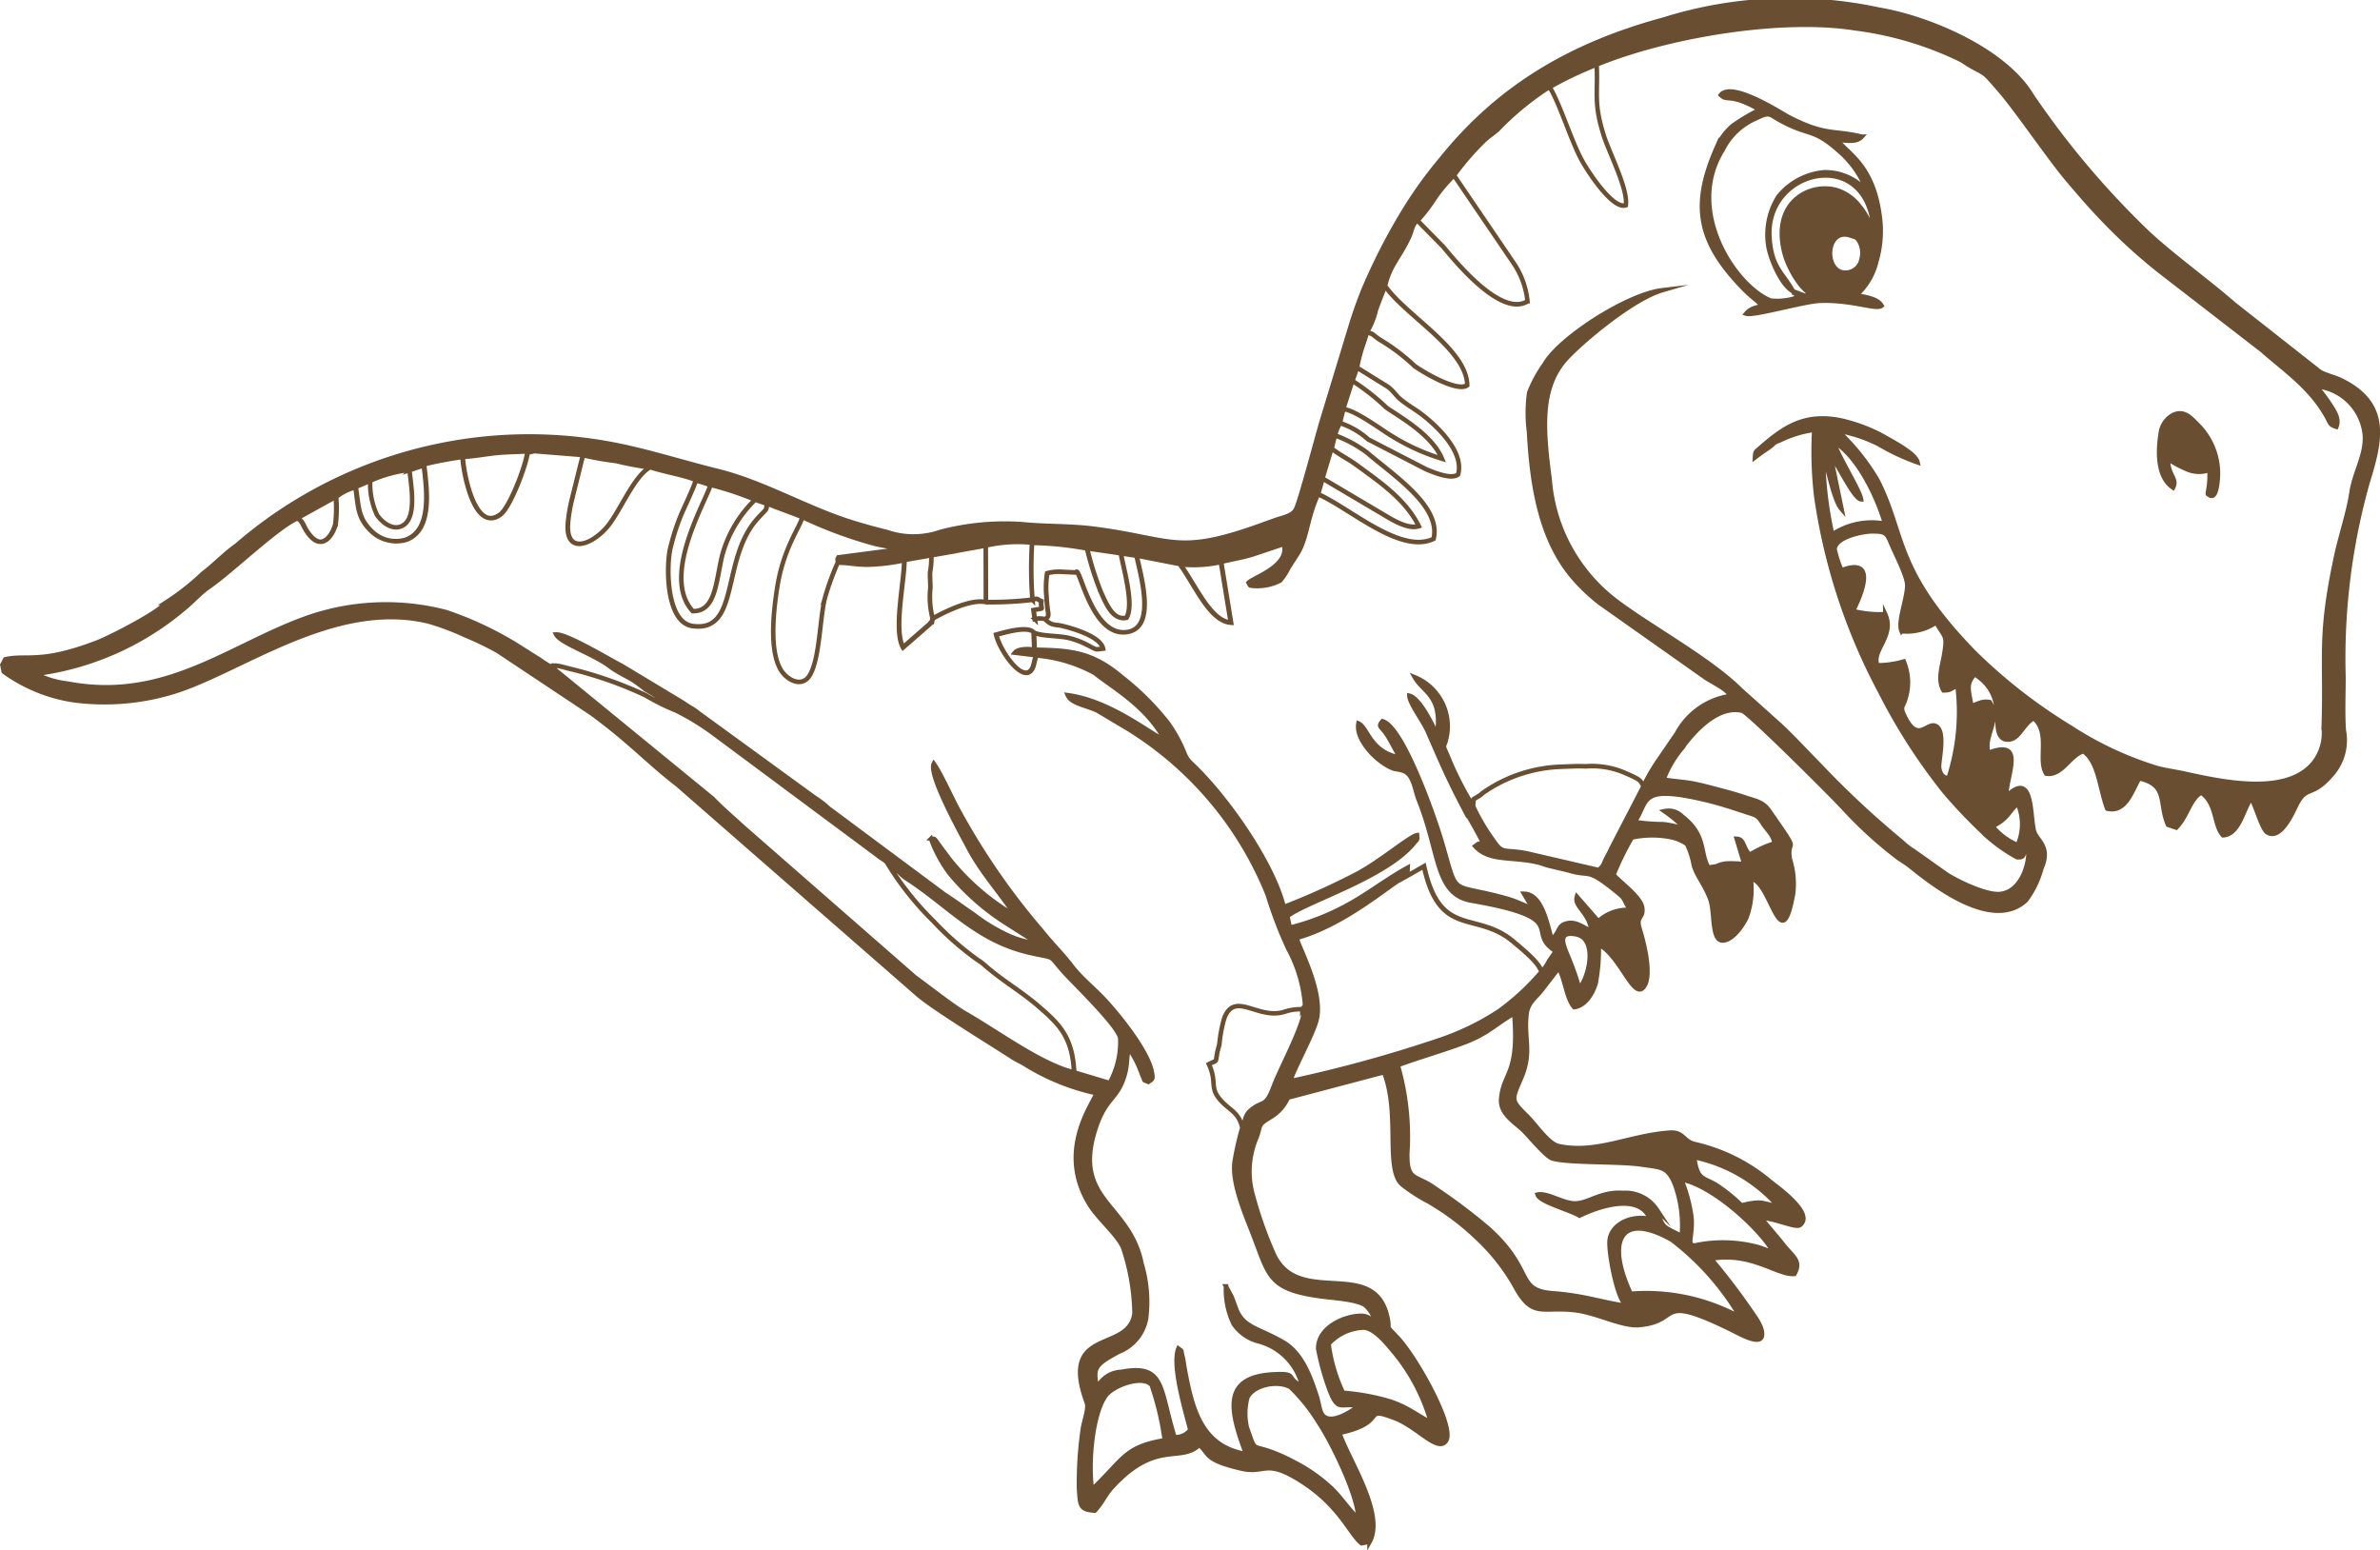 <svg xmlns="http://www.w3.org/2000/svg" width="170.656" height="111.164" viewBox="0 0 170.656 111.164">
  <g id="Ebene_x0020_1" transform="translate(0.018 -0.151)">
    <path id="Pfad_106" data-name="Pfad 106" d="M98.18,110.69l-.56.11c-.87-.64-1.6-2.93-4.9-4.8-2.03-1.14-2.13-.17-3.76-.56-2.59-.62-2.2-.97-2.98-1.7-1.34,1.33-3.11-.41-6.26,3.04-.52.57-.68,1.08-1.24,1.68-1.08-.07-1.04-.36-1.13-1.58a27.011,27.011,0,0,1,.28-4.3c.09-.58.43-1.44.28-1.86-2.03-5.51,3.03-3.49,3.42-6.4a15.48,15.48,0,0,0-.79-4.64c-.29-.86-1.75-2.1-2.39-3.1-2.47-3.92.27-7.37.45-8.05a16.125,16.125,0,0,1-4.99-1.99c-.38-.25-.71-.37-1.13-.65-1.43-.93-5.46-3.39-6.65-4.4L48.57,56.42c-2.22-1.72-3.39-3.08-6.17-5.12l-6.72-4.47a23.351,23.351,0,0,0-2.36-1.14,18.832,18.832,0,0,0-2.58-.97c-6.89-1.69-13.7,3.74-18.58,5.12a17.01,17.01,0,0,1-6.79.53A11.457,11.457,0,0,1,.25,48.31l-.1-.49c.06-.11.16-.31.21-.4,1.53-.35,2.5.36,6.57-1.2,1-.38,4.58-2.24,4.91-2.84a18.007,18.007,0,0,0,2.68-2.1c.87-.66,1.51-1.37,2.42-2.02a32.077,32.077,0,0,1,28-7.04c2.22.5,4.32,1.16,6.47,1.69,3.15.78,5.95,2.41,8.97,3.46.85.3,2.22.69,3.19.92a5.835,5.835,0,0,0,3.83,0,18.058,18.058,0,0,1,5.95-.55c1.72.17,3.37.09,5.24.34,5.24.7,5.78,1.77,10.89.05.63-.21,1.25-.44,1.86-.66.64-.23,1.34-.32,1.58-.83.32-.68,1.51-5.18,1.83-6.26l1.92-6.31c.35-1.17.62-1.99,1.06-3.09a42.9,42.9,0,0,1,2.84-5.58,30.251,30.251,0,0,1,2.76-3.85c4.04-5.03,9.13-8.15,15.92-9.99A30.388,30.388,0,0,1,134.7.84c3.62.61,9.01,2.9,10.96,6.15a61.235,61.235,0,0,0,8.41,9.94c2.01,1.83,4.11,3.3,6.11,5.04l6.14,4.83c.39.24,1.07.39,1.5.6,3.54,1.71,2.84,4.38,1.92,7.36a46.375,46.375,0,0,0-1.72,13.93c0,1.28-.06,2.56.02,3.81a3.722,3.722,0,0,1-.88,3.21c-1.43,1.65-1.78.72-2.5,2.12-.27.53-1.12,2.57-2.09,2.01-.4-.23-.83-1.92-1.17-2.45-.57.75-.84,2.59-2.02,2.65-.66-.71-.42-2.29-1.56-3.06-.83.47-.97,1.66-1.79,2.51l-.59-.2c-.68-1.52.04-2.87-2.07-3.33-.54.91-.96,2.48-2.29,2.17-.54-1.41-.6-3.34-1.7-4.11-.95.23-1.54,1.78-2.67,1.6-.64-.95.32-2.95-.9-3.97-.84.41-1.09,1.78-2.12,1.49-1.11-.55.45-3.02-2.12-4.65-.64.73-.43,1.1-.23,2.28.56-.19.76-.37,1.31-.28.82,1.27-.46,2.4-.1,3.64,2.69-1.04,1.32,1.53,1.27,3.14,1.93-1.92,1.71,1.13,1.99,2.41.17.75,1.26,1.12.55,2.73a6.818,6.818,0,0,1-1.1,2.28c-2.34,2.2-6.47-.94-8.29-2.42-.33-.27-.67-.44-.99-.69a29.79,29.79,0,0,1-3.74-3.41c-.83-.92-6.91-6.97-7.33-7.06-1.8-.42-3.52,1.54-4.39,2.76a7.771,7.771,0,0,0-1.25,2.16c.64.14,1.43.16,2.13.3.67.13,1.27.3,1.92.47s1.29.35,1.87.55c.7.23,1.22.31,1.63.9,2.41,3.45,1.24,1.83,1.5,3.49a5.863,5.863,0,0,1,.24,2.46c-.88,4.89-1.59-.95-3.04-1.04a5.8,5.8,0,0,1-.32,2.8c-.3.6-.9,1.46-1.55,1.61-1,.23-.67-1.97-1.03-2.94-.37-1.03-.99-1.7-1.19-2.47a5.66,5.66,0,0,0-.48-1.49,3.074,3.074,0,0,0-1.13-.49,6.926,6.926,0,0,0-2.83.02,20.671,20.671,0,0,0-1.31,2.67c.43.52,1.97,1.6,2.06,2.38.1.8-.5.54-.17,1.56.28.9.84,3.1.35,3.98-.68,1.21-1.53-1.6-2.97-2.71l-.33-.2a13.193,13.193,0,0,1-.22,2.77c-.21.69-.71,1.6-1.54,1.71-.56-.62-.64-2.01-1.11-2.8l-1.24,1.6c-.42.54-.98.87-1.07,1.73-.19,1.81.41,2.69-.39,4.56-.68,1.6-.76,1.55.44,2.74.58.57,1.51,1.97,2.25,2.13,2.68.58,5.06-.75,7.93-.96,1.08-.08.94.62,1.89.83a12.766,12.766,0,0,1,5.35,2.68c.58.46,3.2,2.32,2.13,3.12-.3.22-1.82-.5-2.78-.53.5.66,1.03,1.22,1.56,1.9.71.91,1.36,1.17.83,2.13-1.21.11-3.08-1.61-5.98-1.09a48.726,48.726,0,0,1,3.13,4.14,3.774,3.774,0,0,1,.45.82c.5,1.6-1.39.49-2.1.14-5.54-2.71-3.48-.58-6.69-.34-1.17.09-3.04-.9-4.55-1.07-2.31-.27-3,.57-4.2-1.56a14.44,14.44,0,0,0-2.82-3.62,18,18,0,0,0-3.49-2.62,12.108,12.108,0,0,1-1.87-1.21c-1.26-1.07-.13-5.11-1.31-8.05l-6.89,1.82a3.062,3.062,0,0,1-1.23,1.39c-.96.58-.68.5-1.01,1.44a6.186,6.186,0,0,0-.27,4.19,28.855,28.855,0,0,0,1.51,4.25c1.79,3.75,7.05.24,8.09,4.3.34,1.31-.27.53.77,1.64,1.34,1.42,4.13,6.41,3.48,7.39-.58.87-2.03-.99-3.67-1.62-2.47-.93-.34.29-3.98,1.06.66,1.93,3.29,5.83,2.16,7.82Zm19.65-54.16c-.23-.43-.19-.46-1.19-.9a5.939,5.939,0,0,0-2.94-.53c-.64-.03-1.15.01-1.79.03a10.357,10.357,0,0,0-5.63,1.9,1.389,1.389,0,0,1-.32.24c-.14.09-.18.1-.31.19l-.04.49a24.049,24.049,0,0,1-1.84-3.63c-.34-.79-.28-.51-.09-1.19a3.8,3.8,0,0,0-2.25-4.42c.56.99,1.74,1.26,1.67,3.36,0,.03-.03.33-.03.34-.08.42-.02.16-.1.33-.32-.74-1.23-2.55-1.93-2.71.01.54.99,1.81,1.33,2.59,1.03,2.35,1.39,3.24,2.61,5.57a29.364,29.364,0,0,1,1.43,2.57c-.4-.17-.35-.17-.65.06,1.01,1.12,2.59.72,4.49,1.16.28.07.48.16.74.23l1.44.34c1.68.52,1.24-.27,3.46,1.53.64.52.42.36.96,1.31a3.078,3.078,0,0,0-2.26.81l-1.54-1.76c-.22.71.92,1.14,1.04,2.47-.45-.17-.99-.67-1.63-.58-.84.12-.57.67-1.23,1.16-.35-1.34-.75-3.24-1.97-3.26l.63,1.06c-.56-.19-1.14-.51-1.85-.71-4.31-1.21-3.44.08-4.73-4.24-.58-1.92-2.77-8.09-4.2-8.48-.37.45-.07.29.47,1.21.25.43.53.97.77,1.39-2.14-.38-2.3-2.15-2.96-2.44-.2.97.91,2.34,2.01,2.99.66.39.61.21,1.19.4.77.25.83,1.37,1.13,2.11,1.55,3.88,1.16,6.75,3.78,7.21,7.27,1.26,3.78,2.2,6.04,3.62l-.48.69a3.064,3.064,0,0,1-.53.77c-.22-.71-1.45-1.66-1.99-2.13-2.71-2.31-5.29-.18-6.44-5.43l-1.42.81c.27-.59.2-.02.24-.7-1.29.7-2.53,1.64-3.84,2.41a17.185,17.185,0,0,1-4.61,1.89l-.18-.82c1.3-1.03,7.1-2.79,9.07-5.23.25-.31.26-.18.23-.58-.53.09-2.59,1.86-4.29,2.77a51.272,51.272,0,0,1-5.27,2.38c-.77-3.15-4.07-7.85-6.5-10.17-.61-.58-.48-.6-.9-1.49a10.322,10.322,0,0,0-.89-1.51,19.091,19.091,0,0,0-3.27-3.27c-2.22-1.89-3.77-1.95-6.29-2.01l-.05-1.22c.6.27,1.88.2,2.58.4a5.808,5.808,0,0,1,1.14.43c.82.42.59.39,1.23.31-.19-.86-2.09-1.42-2.9-1.62-.51-.13-.82.01-1.26-.5.42-.22.16-.3.11-1.62a6.632,6.632,0,0,1,.05-1.67,3.565,3.565,0,0,1,1.17-.09l.89.04c.23-.64,1.06,4.4,3.48,4.29,2.33-.11,1.22-3.87.87-5.49l3.12.61c1.14,1.56,2.15,4.07,3.65,4.19l-.71-4.35c.82-.21,1.54-.3,2.36-.57l2.12-.71a.332.332,0,0,1,.04.13c.28,1.49-2.19,2.26-2.56,2.64.16.3.08.17.23.22a3.617,3.617,0,0,0,2.03-.37,4.3,4.3,0,0,0,.6-.92l.61-.95c.74-1.14.7-2.59,1.52-4.33,2.29,1,5.89,4.33,8.28,3.2.56-2.33-2.85-4.53-4.77-6.18a9.129,9.129,0,0,0-2.3-1.24,3.4,3.4,0,0,1,.36-.88,5.631,5.631,0,0,1,2.02,1.17l4.15,2.14c.58.24,1.79.75,2.29.38.54-1.86-2.15-4.04-3.03-4.62a12.621,12.621,0,0,1-1.07-.75c-.36-.29-.53-.63-.93-.92l-2.21-1.37a10.734,10.734,0,0,1,.31-1.27c.14-.48.29-.79.39-1.27.56.14.35.15.97.55a14.079,14.079,0,0,1,2.44,1.85c.3.24,3.02,1.95,3.79,1.39-.05-2.59-4.42-4.99-5.89-7.11.37-1.54.97-1.92,1.72-3.51.25-.54.17-.8.59-1.19l1.86,1.89c.88,1.06,4.15,5.08,6.04,3.91a5.929,5.929,0,0,0-.96-2.69l-4.31-6.34a19.6,19.6,0,0,1,2.22-2.55c.25-.23.62-.47.9-.72a20.432,20.432,0,0,1,3.73-3.07c.68,1.07,1.5,3.7,2.24,5.12.44.85,2.29,3.7,3.23,3.36.18-1.11-1.18-3.76-1.56-4.93-.77-2.39-.43-3.06-.53-5.15,5.16-2.11,13.29-3.43,18.52-2.6a24.264,24.264,0,0,1,7.47,2.2c.36.18.46.29.79.48,1.18.68.85.29,2.15,1.8,1.14,1.31,3.51,4.78,4.74,6.25.9,1.07,1.66,1.95,2.54,2.87a39.62,39.62,0,0,0,4.15,3.8l7.36,5.69c1.56,1.39,3.42,2.6,4.63,4.75.28.51.21.58.69.73.23-.56-.12-1.07-.45-1.59a14.191,14.191,0,0,0-.99-1.32,3.878,3.878,0,0,1,3.36,2.85c.49,1.68-.58,3.1-.83,4.75-.2,1.37-.77,3.07-1.09,4.53-1.28,5.95-.73,7.13-.91,12.35a3.463,3.463,0,0,1-.56,2.31c-1.81,2.65-6.59,1.61-9.4.99-.77-.17-1.58-.26-2.23-.48a24.455,24.455,0,0,1-5.95-2.82,38,38,0,0,1-6.9-5.37c-5.84-5.98-4.96-8.51-6.98-12.41a15.8,15.8,0,0,0-2.83-3.51,10.249,10.249,0,0,1,2.98.99,15.264,15.264,0,0,0,2.75,1.28c-.14-.65-1.84-1.5-2.46-1.87a11.946,11.946,0,0,0-3.04-1.14c-2.55-.51-4.01.43-5.73,1.93-.41.36-.4.28-.43.73.26-.2.55-.41.89-.64.64-.43.31-.37.86-.57a8.174,8.174,0,0,1,2.5-.77,27.938,27.938,0,0,0,.14,4.73,42.5,42.5,0,0,0,4.58,14.02,41.46,41.46,0,0,0,4.65,7.23,36.224,36.224,0,0,0,2.75,2.89,2.576,2.576,0,0,0,.34.32,11.5,11.5,0,0,0,2.08,1.45c.61.05.32-.2.8-.71.16.96-.41,3.22-2.05,3.35-1.07.08-3.27-1.04-3.85-1.44l-2.34-1.66a4.551,4.551,0,0,1-.81-.63,64.328,64.328,0,0,1-5.84-5.44c-.95-.96-1.93-2.03-2.86-2.9l-2.89-2.59c-2.43-2.42-7.55-5.08-9.61-6.92a12.108,12.108,0,0,1-4.06-8.14c-.47-3.57-.73-6.58,1.19-8.67,1.18-1.28,4.76-4.28,6.88-4.9-2.52.3-7.37,3.44-8.43,5.3a9.382,9.382,0,0,0-1.11,2.05,10.559,10.559,0,0,0-.01,2.81c.2,3.8.82,7.88,3.34,10.65a13.549,13.549,0,0,0,1.73,1.61l7.58,5.35c.53.36,1.59.83,1.79,1.32a5.208,5.208,0,0,0-3.84,2.69l-1.26,1.84a14.683,14.683,0,0,0-1.14,1.94ZM38.3,32.5l3.49.28-.78,3.14a11.362,11.362,0,0,0-.28,1.59c-.26,2.36,1.54,1.81,2.72.5.96-1.06,1.94-3.69,3.15-4.36.89.31,2.68.62,3.28.93-.07.36-.76,1.81-1.01,2.38a15.768,15.768,0,0,0-.83,2.57c-.28,1.33-.27,5.24,1.61,5.5,3.42.48,2.03-4.77,4.63-7.67.69-.77.69-.59.68-1.11.83.34,1.68.62,2.55.98-.16.7-1.34,2.18-1.79,5-.24,1.5-.65,4.7.34,6.09.46.64,1.47,1.15,2.01.21.7-1.24.69-4.06,1.07-5.53a19.88,19.88,0,0,1,.91-2.5c.73-.01,1.36.15,2.16.14a14.1,14.1,0,0,0,2.63-.32c0,1.52-.79,5.01-.09,6.25l1.89-1.65c.34-.44.04.23.24-.42.95-.54,2.79-1.42,3.82-1.17a25.47,25.47,0,0,0,3.34-.17c.42-.15.22-.07.62.09-.09.7.34.46-.56.64l.09.65a1.436,1.436,0,0,1,.73,0c.44.5.75.37,1.26.5.81.2,2.71.76,2.9,1.62-.63.08-.4.1-1.23-.31a6.056,6.056,0,0,0-1.14-.43c-.7-.2-1.98-.13-2.58-.4-.39-.54-2.16,0-2.7.15.3,1.28,2.12,3.78,2.66,2.25l.19-.77a10.558,10.558,0,0,1,4.19,1.25c1.4,1.11,3.73,2.38,5.05,4.84-1.15-.53-3.91-2.83-6.98-3.25.26.6,1.26.71,2.13,1.11l2.15,1.28A24.916,24.916,0,0,1,90.89,64.32a29.5,29.5,0,0,0,1.46,3.83,10.087,10.087,0,0,1,1.21,4.09c-.02.04-.18.24-.2.27a3.826,3.826,0,0,0-1.33.2c-1.89.54-3.52-1.53-4.27.45a10.342,10.342,0,0,0-.35,1.88l-.13.48c-.18.89.04.58-.62.93.63,1.35-.01,1.66.89,2.64.62.67,1.26.82,1.51,1.92a21.19,21.19,0,0,0-.53,2.3c-.29,1.52.73,3.86,1.3,5.33,1.17,3.02,1.09,3.96,4.96,4.47.84.11,2.6.21,3.13.66a2.259,2.259,0,0,1,.61.95c-.3.19-.27-.24-1-.23-1.18.03-3.04.84-3.03,2.36a18.939,18.939,0,0,0,.81,2.93c.64,1.67.8.9,2.08,1.18-.03.04-2.24,1.77-2.72.37-.1-.29-.15-.65-.25-.99-.48-1.5-1.09-3.17-2.41-3.94-1.82-1.06-2.88-1.04-3.4-2.42-.11-.3-.21-.57-.32-.86l-.4-.74a5.633,5.633,0,0,0,.55,2.69,3.064,3.064,0,0,0,1.74,1.24,4.37,4.37,0,0,1,3.18,3.23c-1.27-.61-.31-.92-1.9-.86-3.85.13-3.34,2.49-2.13,5.72-3.27-.54-3.89-3.34-4.42-6.21-.04-.23-.08-.57-.14-.79-.13-.51.01-.33-.29-.56-.5,1.22.57,4.68.85,5.83a1.3,1.3,0,0,1-1.13.52c-1.1-3.52-.68-5.27-3.81-4.68a2,2,0,0,0-1.75,1.16c-.26-1.42-.26-1.62,1.56-2.6a3.162,3.162,0,0,0,1.96-2.37,9.48,9.48,0,0,0-.32-3.93c-.86-4.34-4.94-4.5-3.34-9.6.78-2.48,1.66-2.12,2.17-4.13.14-.54.12-1.24.24-1.75a7.824,7.824,0,0,1,.96,1.89c.27.58.04.35.45.54.32-.21.35-.2.25-.72-.29-1.52-2.44-4.16-3.43-5.21-.74-.79-1.64-1.5-2.31-2.37-.75-.98-1.45-1.63-2.19-2.57a49.593,49.593,0,0,1-5.94-8.61c-.5-.91-1.27-2.65-1.76-3.33-.41.8,2.08,5.25,2.44,5.94.96,1.86,2.34,3.31,3.38,4.94a16.717,16.717,0,0,1-4.6-3.92c-.22-.28-.43-.57-.65-.86-.68-.93-.43-.66-.77-.72a9.457,9.457,0,0,0,1.35,2.5,17.279,17.279,0,0,0,4.08,3.58l2.26,1.44a7.014,7.014,0,0,1-2.42-.71,12.534,12.534,0,0,1-2.2-1.37c-.74-.5-1.32-.94-2.14-1.47L59.4,58.11a7.323,7.323,0,0,0-1.03-.79l-8.33-6.06c-.34-.29-.56-.35-1.08-.72L44.58,47.9c-.79-.39-3.92-2.3-4.72-2.26.33.62,2.48,1.32,3.75,2.21a5.121,5.121,0,0,0,.53.37c.38.23.67.38,1.06.59a8.472,8.472,0,0,1,1.05.76,12.391,12.391,0,0,1,2.12,1.49,15.516,15.516,0,0,1-2.08-1.04,28.014,28.014,0,0,0-5.61-1.95c-.19-.05-.44-.12-.59-.15-.01,0-.27-.04-.28-.04-.39.02-.12-.07-.29.1a8.819,8.819,0,0,1-.87-.55l-1.73-1.09a24.968,24.968,0,0,0-4.94-2.3,17.094,17.094,0,0,0-10.13.46c-5.5,2-10.06,5.99-17.02,4.66a6.439,6.439,0,0,1-2.14-.62.7.7,0,0,1-.1-.08A20.486,20.486,0,0,0,13.16,43.8c.71-.57,1.1-1.09,1.9-1.64,1.55-1.08,4.82-4.23,6.24-4.84.4.13.41.5.76,1,1.12,1.6,1.89-.09,2-.59a9.691,9.691,0,0,0,.03-1.95,3.581,3.581,0,0,1,1.41-.69c.22,1.32.13,2.12,1.05,3.06a2.526,2.526,0,0,0,2.55.71c1.85-.66,1.55-3.37,1.3-5.35l-1.02.34c.38-.42,3.49-.91,3.79-.93.05,1.08.84,5.48,2.7,4.13.67-.49,1.8-3.38,1.95-4.44l.48-.11Zm82.26,56.26c-1.02-.51-1.28-.56-1.51-1.13-.11-.27-.14-.5-.27-.75a2.694,2.694,0,0,0-2.43-1.2c-1.56-.11-2.43.72-3.39.75-.87.03-2.03-.79-2.73-.63.15.51,2.15,1.05,2.93,1.46a.922.922,0,0,1,.08.05c1.26-.62,4.28-1.7,5.06.24-1.39-.31-2.86.41-2.91,1.63-.04.92.53,3.9,1.08,4.43a10.379,10.379,0,0,0,1.79.03c.33.05.18.03.31.08-2.25.44-4.05-.62-7.19-.84-2.79-.2-1.32-1.63-4.68-4.65a40.655,40.655,0,0,0-3.78-2.85c-1.42-1.05-2.04-.47-2.03-2.49a18.5,18.5,0,0,0-.68-6.37c1.46-.54,3.04-.99,4.52-1.53,1.95-.7,2.39-1.36,3.83-2.18.37,4.41-.78,4.21-.94,6.13-.09,1.07,1,1.68,1.58,2.24.41.39,1.64,1.9,2.1,2.03,1.13.34,4.85.2,6.4.44,1.37.21,1.86.1,2.4,1.45a8.657,8.657,0,0,1,.47,3.67ZM48.39,51.06a18.084,18.084,0,0,1,2.93,1.81l11.56,8.59c.38.32.65.35.88.79a21.439,21.439,0,0,0,3.18,3.96,21.775,21.775,0,0,0,3.17,2.78,3.067,3.067,0,0,1,.52.39c1.3,1.14,2.53,1.8,3.84,2.93,1.42,1.23,2.43,2.15,2.54,4.72-2.26-.49-5.51-2.9-7.8-4.21-.91-.52-2.51-1.8-3.62-2.6L53.27,59.45c-.73-.68-1.46-1.28-2.2-2.05L39.54,47.97c.17-.17-.1-.08.29-.1.01,0,.28.04.28.04.16.03.41.1.59.15a28.653,28.653,0,0,1,5.61,1.95,16.137,16.137,0,0,0,2.08,1.04Zm62.13,18.76a17.153,17.153,0,0,1-3.07,2.84,18.522,18.522,0,0,1-4.36,2.1,96.261,96.261,0,0,1-10.56,2.9c.01-.48,1.59-3.29,1.86-4.4.49-2-1.3-5.21-1.43-5.86,3.66-1.02,6.98-4.12,7.7-4.32l1.42-.81c1.15,5.25,3.73,3.12,6.44,5.43.54.46,1.77,1.42,1.99,2.13ZM133.48,9.95c-.39.43-1.07.28-1.77.22.73,1.01,2.58,1.76,3.06,5.52a7.758,7.758,0,0,1-.24,3.19,4.736,4.736,0,0,1-1.43,2.43c.62.15,1.5.23,1.8.76-.36.32-2.14-.44-4.43-.35-1.12.04-4.76,1.1-5.28.92.32-.37.56-.38,1.16-.57-.45-.44-.84-.69-1.39-1.26-3.29-3.39-3.67-6-1.88-10.08a4.175,4.175,0,0,1,1.16-1.57,13.236,13.236,0,0,1,1.93-1.14c-2.17-1.25-2.28-.55-2.8-1.06.8-1,4.33,1.3,4.82,1.56,2.71,1.41,3.28.93,5.28,1.43ZM128.6,21.06c.15.21.17.2.31.4a4.28,4.28,0,0,1-1.97.24c-2.52-1.01-6.17-6.42-3.44-10.8a4.752,4.752,0,0,1,2.41-2.27c.95-.48.96-.28,1.61.09,2.26,1.27,2.37.51,4.38,2.3a6.946,6.946,0,0,1,1.95,2.84,3.976,3.976,0,0,0-3.05-1.36,4.746,4.746,0,0,0-3.3,1.75,5.128,5.128,0,0,0-.72,3.54c.16.99,1.02,2.96,1.84,3.27ZM117.83,56.52l-2.31,4.46c-.13.31-.23.45-.38.75-.22.45-.13.44-.52.8l-5.17-1.2c-1.69-.32-1.69.11-2.4-.93a15,15,0,0,1-1.45-2.46l.04-.49c.13-.09.17-.1.31-.19a1.389,1.389,0,0,0,.32-.24,10.357,10.357,0,0,1,5.63-1.9c.64-.02,1.15-.06,1.79-.03a5.939,5.939,0,0,1,2.94.53c1,.44.96.47,1.19.9Zm18.52-11.11a3.756,3.756,0,0,0,2.47-.63c.62,1.13.82.83.55,2.39-.13.75-.47,1.74-.03,2.48.58,0,.46-.13,1-.33a15.3,15.3,0,0,1-.63,6.6s-.53.12-.68-.69c-.08-.43.55-2.79-.31-3.05-.62-.19-1.25,1.27-2.2-.73-.31-.65-.08-.6.09-1.2a3.852,3.852,0,0,0-.12-2.67,6.959,6.959,0,0,1-1.89.27c-.45-1.05,1.27-2.1.56-3.66a8.243,8.243,0,0,1-2.31-.23c.42-.84,1.91-3.98-.83-2.92a8.567,8.567,0,0,1-.49-1.51c.05-.9,2.08-1.29,2.72-1.28.78.01,1,.04,1.28.73.34.85,1.24,2.5,1.21,3.19-.05,1.07-.7,2.59-.4,3.25ZM76.99,77.03c-.11-2.57-1.12-3.49-2.54-4.72-1.31-1.13-2.54-1.8-3.84-2.93a3.527,3.527,0,0,0-.52-.39,20.71,20.71,0,0,1-3.17-2.78,21.438,21.438,0,0,1-3.18-3.96c.59.19.8.61,1.23.88,3.02,1.94,5.04,4.49,8.92,5.35,2,.45,1.14.03,2.54,1.54.84.9,3.89,3.86,3.88,4.62a6.029,6.029,0,0,1-.76,3.16l-2.56-.77ZM60.05,40.49a18.426,18.426,0,0,0-.91,2.5c-.38,1.48-.37,4.3-1.07,5.53-.53.94-1.55.43-2.01-.21-1-1.38-.58-4.58-.34-6.09.45-2.82,1.64-4.29,1.79-5a31.146,31.146,0,0,0,5.16,1.91c.61.16,1.28.22,1.85.4l-4.42.58c-.1.21-.05,0-.05.37Zm33.5,31.75c.01,1.33-1.66,4.28-2.23,5.79-.62,1.64-.76.94-1.7,1.77-.39.35-.34.75-.55,1.21-.25-1.1-.89-1.24-1.51-1.92-.91-.98-.27-1.29-.89-2.64.66-.34.44-.03.62-.93l.13-.48a9.414,9.414,0,0,1,.35-1.88c.75-1.98,2.38.1,4.27-.45a3.6,3.6,0,0,1,1.33-.2c.01-.03.18-.24.2-.27Zm3.84,36.81c-.73-.69-1.39-1.72-2.06-2.3a11.61,11.61,0,0,0-2.61-1.79,11.18,11.18,0,0,0-1.36-.63c-1.72-.67-1.3.03-1.97-1.82a4.481,4.481,0,0,1,.03-2.15c.4-.9,2.17-1.29,3.1-.75a12.752,12.752,0,0,1,2.06,2.59c.84,1.25,2.81,5.19,2.8,6.86Zm4.23-93.08a10.951,10.951,0,0,0,1.24-1.61,10.757,10.757,0,0,1,1.38-1.63l4.31,6.34a5.929,5.929,0,0,1,.96,2.69c-1.89,1.17-5.16-2.85-6.04-3.91l-1.86-1.89ZM124.77,94.6a14.01,14.01,0,0,0-7.86-1.69c-1.8-3.85-.69-5.94,2.96-3.86a19.111,19.111,0,0,1,4.91,5.56Zm2.47-33.99a7.717,7.717,0,0,0-1.8.83c-.52-.57-.38-1.12-.93-1.15l.55,1.82a8.092,8.092,0,0,0-1.28-.05,2.241,2.241,0,0,0-.72.2l-.58.09c-.63-1.06-.13-2.31-1.88-3.66a1.359,1.359,0,0,0-1.27-.38,9.885,9.885,0,0,1,1.56,1.33,6.473,6.473,0,0,0-1.68-.4,12.978,12.978,0,0,1-2.02-.16c1.04-1.48.21-2.74,5.18-1.55.97.23,2.01.58,2.89.87.7.23.74.19,1.14.81.33.5.71.77.83,1.4ZM102.57,102.1c-.38-.12-.09-.01-.41-.19l-1.04-.62a8.1,8.1,0,0,0-1.46-.66,15.967,15.967,0,0,0-3.38-.62,11.526,11.526,0,0,1-1.03-3.51,3.566,3.566,0,0,1,2.5-1.16c.73.02,1.55.99,2.05,1.59a13.685,13.685,0,0,1,2.77,5.16ZM83.5,103.41c-2.89.49-2.89,1.31-5.22,3.54-.29-2.04.06-5.47.98-6.73.55-.76,2.66-1.51,3.3-.77a20.7,20.7,0,0,1,.94,3.96ZM54.13,35.98a8.828,8.828,0,0,0-2.35,3.96c-.46,1.89-.46,4.06-2.12,4.03-2.26-2.45.81-7.66,1.28-9.05A22.5,22.5,0,0,1,54.13,35.98Zm23.81,3.5a21.169,21.169,0,0,0,1.01,3.17c.41.91.88,1.99,1.81,1.8.57-.9-.19-3.46-.4-4.62l1.11.17c.35,1.62,1.45,5.38-.87,5.49-2.42.12-3.25-4.93-3.48-4.29l-.89-.04a3.565,3.565,0,0,0-1.17.09,6.632,6.632,0,0,0-.05,1.67c.06,1.32.31,1.4-.11,1.62a1.324,1.324,0,0,0-.73,0l-.09-.65c.91-.18.47.06.56-.64-.4-.16-.2-.24-.62-.09a29.3,29.3,0,0,1-.03-4.08,23.091,23.091,0,0,1,3.94.4ZM111.09,6.4a25.485,25.485,0,0,1,3.38-1.61c.1,2.09-.24,2.76.53,5.15.38,1.17,1.74,3.82,1.56,4.93-.94.34-2.79-2.51-3.23-3.36-.74-1.42-1.55-4.05-2.24-5.12ZM50.93,34.92c-.46,1.39-3.54,6.6-1.28,9.05,1.66.03,1.65-2.14,2.12-4.03a8.739,8.739,0,0,1,2.35-3.96l.82.28c.01.52.01.33-.68,1.11-2.59,2.9-1.21,8.15-4.63,7.67-1.87-.26-1.89-4.17-1.61-5.5a15.767,15.767,0,0,1,.83-2.57c.25-.57.94-2.02,1.01-2.38l1.07.33Zm-4.35-1.26c-1.21.67-2.19,3.3-3.15,4.36-1.19,1.31-2.98,1.86-2.72-.5a11.363,11.363,0,0,1,.28-1.59l.78-3.14a22.648,22.648,0,0,0,2.4.42,20.636,20.636,0,0,0,2.41.45Zm51.41-9.68a5.431,5.431,0,0,0,.65-1.6c.21-.6.42-1.12.66-1.71,1.47,2.12,5.85,4.52,5.89,7.11-.77.56-3.49-1.15-3.79-1.39a13.969,13.969,0,0,0-2.44-1.85c-.62-.4-.41-.41-.97-.55ZM94.5,35.58l.32-1.11,4.26,2.52c.53.3,1.8,1.17,2.64.89-.96-1.93-2.81-3.17-4.52-4.42-.55-.4-1.17-.69-1.73-1.14l.23-.95A8.822,8.822,0,0,1,98,32.61c1.92,1.65,5.33,3.85,4.77,6.18-2.38,1.13-5.98-2.2-8.28-3.2Zm1.56-5.1.25-.99c.82.02,2.99,1.66,3.49,1.93a14.7,14.7,0,0,0,3.58,1.62c-.73-1.75-3.06-3.01-3.99-3.67a15.869,15.869,0,0,0-2.43-1.91l.33-.94,2.21,1.37c.4.29.57.63.93.92.32.26.8.57,1.07.75.87.57,3.57,2.76,3.03,4.62-.5.37-1.71-.14-2.29-.38l-4.15-2.14a5.693,5.693,0,0,0-2.02-1.17ZM70.68,43.32c-1.03-.25-2.86.63-3.82,1.17a6.307,6.307,0,0,1-.16-2.21c0-.34-.04-.76-.02-1.12a5.694,5.694,0,0,0,.09-1.19l3.9-.7.01,4.04Zm56.45,46.59c-.46-.08-.83-.3-1.33-.41a10.269,10.269,0,0,0-1.42-.23,9.518,9.518,0,0,0-2.84.17c-.68.05-.16-.65-.27-2a11.048,11.048,0,0,0-.73-2.72c2.21.38,5.69,3.55,6.59,5.2ZM38.27,32.49l-.48.11c-.15,1.06-1.27,3.95-1.95,4.44-1.86,1.35-2.65-3.05-2.7-4.13.72-.01,1.78-.22,2.57-.29.86-.07,1.73-.07,2.56-.13Zm120.15,1.35a2.143,2.143,0,0,1-1.72-.09,6.907,6.907,0,0,1-1.26-.69c-.03,1.17.7,1.39.36,2.05-1.14-.76-1.09-2.61-.89-3.85a1.711,1.711,0,0,1,.97-1.39c.74-.3,1.22.27,1.63.68a4.952,4.952,0,0,1,1.51,3.69c-.02.37-.1,1.73-.59,1.42-.22-.14-.14.04-.04-.81a6.734,6.734,0,0,0,.02-1ZM135.15,37.7a5.132,5.132,0,0,0-3.79.77,27.513,27.513,0,0,1-.66-5.67c.42,1.01.75,3.18,1.33,3.85l-.8-3.87c.39.36,1.68,3.15,2.2,3.17-.1-.65-1.59-2.99-1.97-4.12C133.04,32.71,134.49,35.46,135.15,37.7ZM73.98,39.06a29.3,29.3,0,0,0,.03,4.08,25.377,25.377,0,0,1-3.34.17l-.01-4.04A10.3,10.3,0,0,1,73.98,39.06Zm20.83-4.6.65-2.16c.56.45,1.19.74,1.73,1.14,1.71,1.25,3.56,2.49,4.52,4.42-.85.28-2.11-.59-2.64-.89l-4.26-2.52Zm33.75-13.4c-.74-1.38-1.58-1.7-1.7-3.96-.26-4.82,6.93-6.49,7.46-.64-.37-.43-.54-.97-.99-1.5a3.3,3.3,0,0,0-1.31-1.05c-1.85-.84-5.12.46-4.07,4.43.3,1.12,1.28,2.7,1.94,2.89-.83.28-.69.02-1.32-.18ZM66.85,44.49c-.2.66.1-.01-.24.42l-1.89,1.65c-.69-1.24.1-4.73.09-6.25l1.95-.34a5.694,5.694,0,0,1-.09,1.19c-.02.36.02.77.02,1.12a6.079,6.079,0,0,0,.16,2.21Zm29.45-15,.65-2.03a15.869,15.869,0,0,1,2.43,1.91c.93.65,3.26,1.92,3.99,3.67a15.5,15.5,0,0,1-3.58-1.62c-.5-.27-2.67-1.91-3.49-1.93ZM25.46,35.08l1.07-.46a5.2,5.2,0,0,0,.48,2.44c.29.45.97,1.06,1.64.86,1.27-.38.84-2.74.69-4.08l1.02-.34c.25,1.98.55,4.69-1.3,5.35a2.526,2.526,0,0,1-2.55-.71c-.93-.94-.84-1.74-1.05-3.06Zm1.07-.46a9.7,9.7,0,0,1,2.81-.78c.15,1.34.58,3.71-.69,4.08-.66.2-1.35-.41-1.64-.86A5.2,5.2,0,0,1,26.53,34.62Zm53.81,5.2c.21,1.15.97,3.72.4,4.62-.94.19-1.4-.88-1.81-1.8a21.171,21.171,0,0,1-1.01-3.17ZM127.5,86.65c-1.23-.21-1.09-.45-2.65-.08a12.3,12.3,0,0,0-1.81-1.46c-.96-.57-1.35-.33-1.58-1.99a10.993,10.993,0,0,1,6.03,3.52ZM87.52,40.45l.71,4.35c-1.5-.12-2.52-2.63-3.65-4.19A8.888,8.888,0,0,0,87.52,40.45ZM74.09,45.51l.05,1.22c-.4-.07-1.15-.08-1.39.22l1.5.18-.19.77c-.54,1.53-2.36-.97-2.66-2.25.54-.15,2.31-.68,2.7-.15ZM21.27,37.32l2.78-1.54a9.678,9.678,0,0,1-.03,1.95c-.11.5-.88,2.19-2,.59-.35-.5-.37-.88-.76-1Zm111.4-20.28c.32.11.48.07.7.54a1.68,1.68,0,0,1,.09,1.16,1.171,1.171,0,0,1-1.49.91c-1.24-.46-.95-3.17.7-2.61ZM113.21,70.98a20.257,20.257,0,0,0-.8-2.27c-.29-.71-.84-1.84.58-1.57,1.61.3.91,3.18.23,3.85Zm31.45-10.24a4.578,4.578,0,0,1-1.81-1.35c1.15-.55,1.18-1.12,1.82-1.62a3.686,3.686,0,0,1-.01,2.97Z" fill="#6a4e32" stroke="#6a4e32" stroke-miterlimit="22.926" stroke-width="0.32" fill-rule="evenodd"/>
  </g>
</svg>
